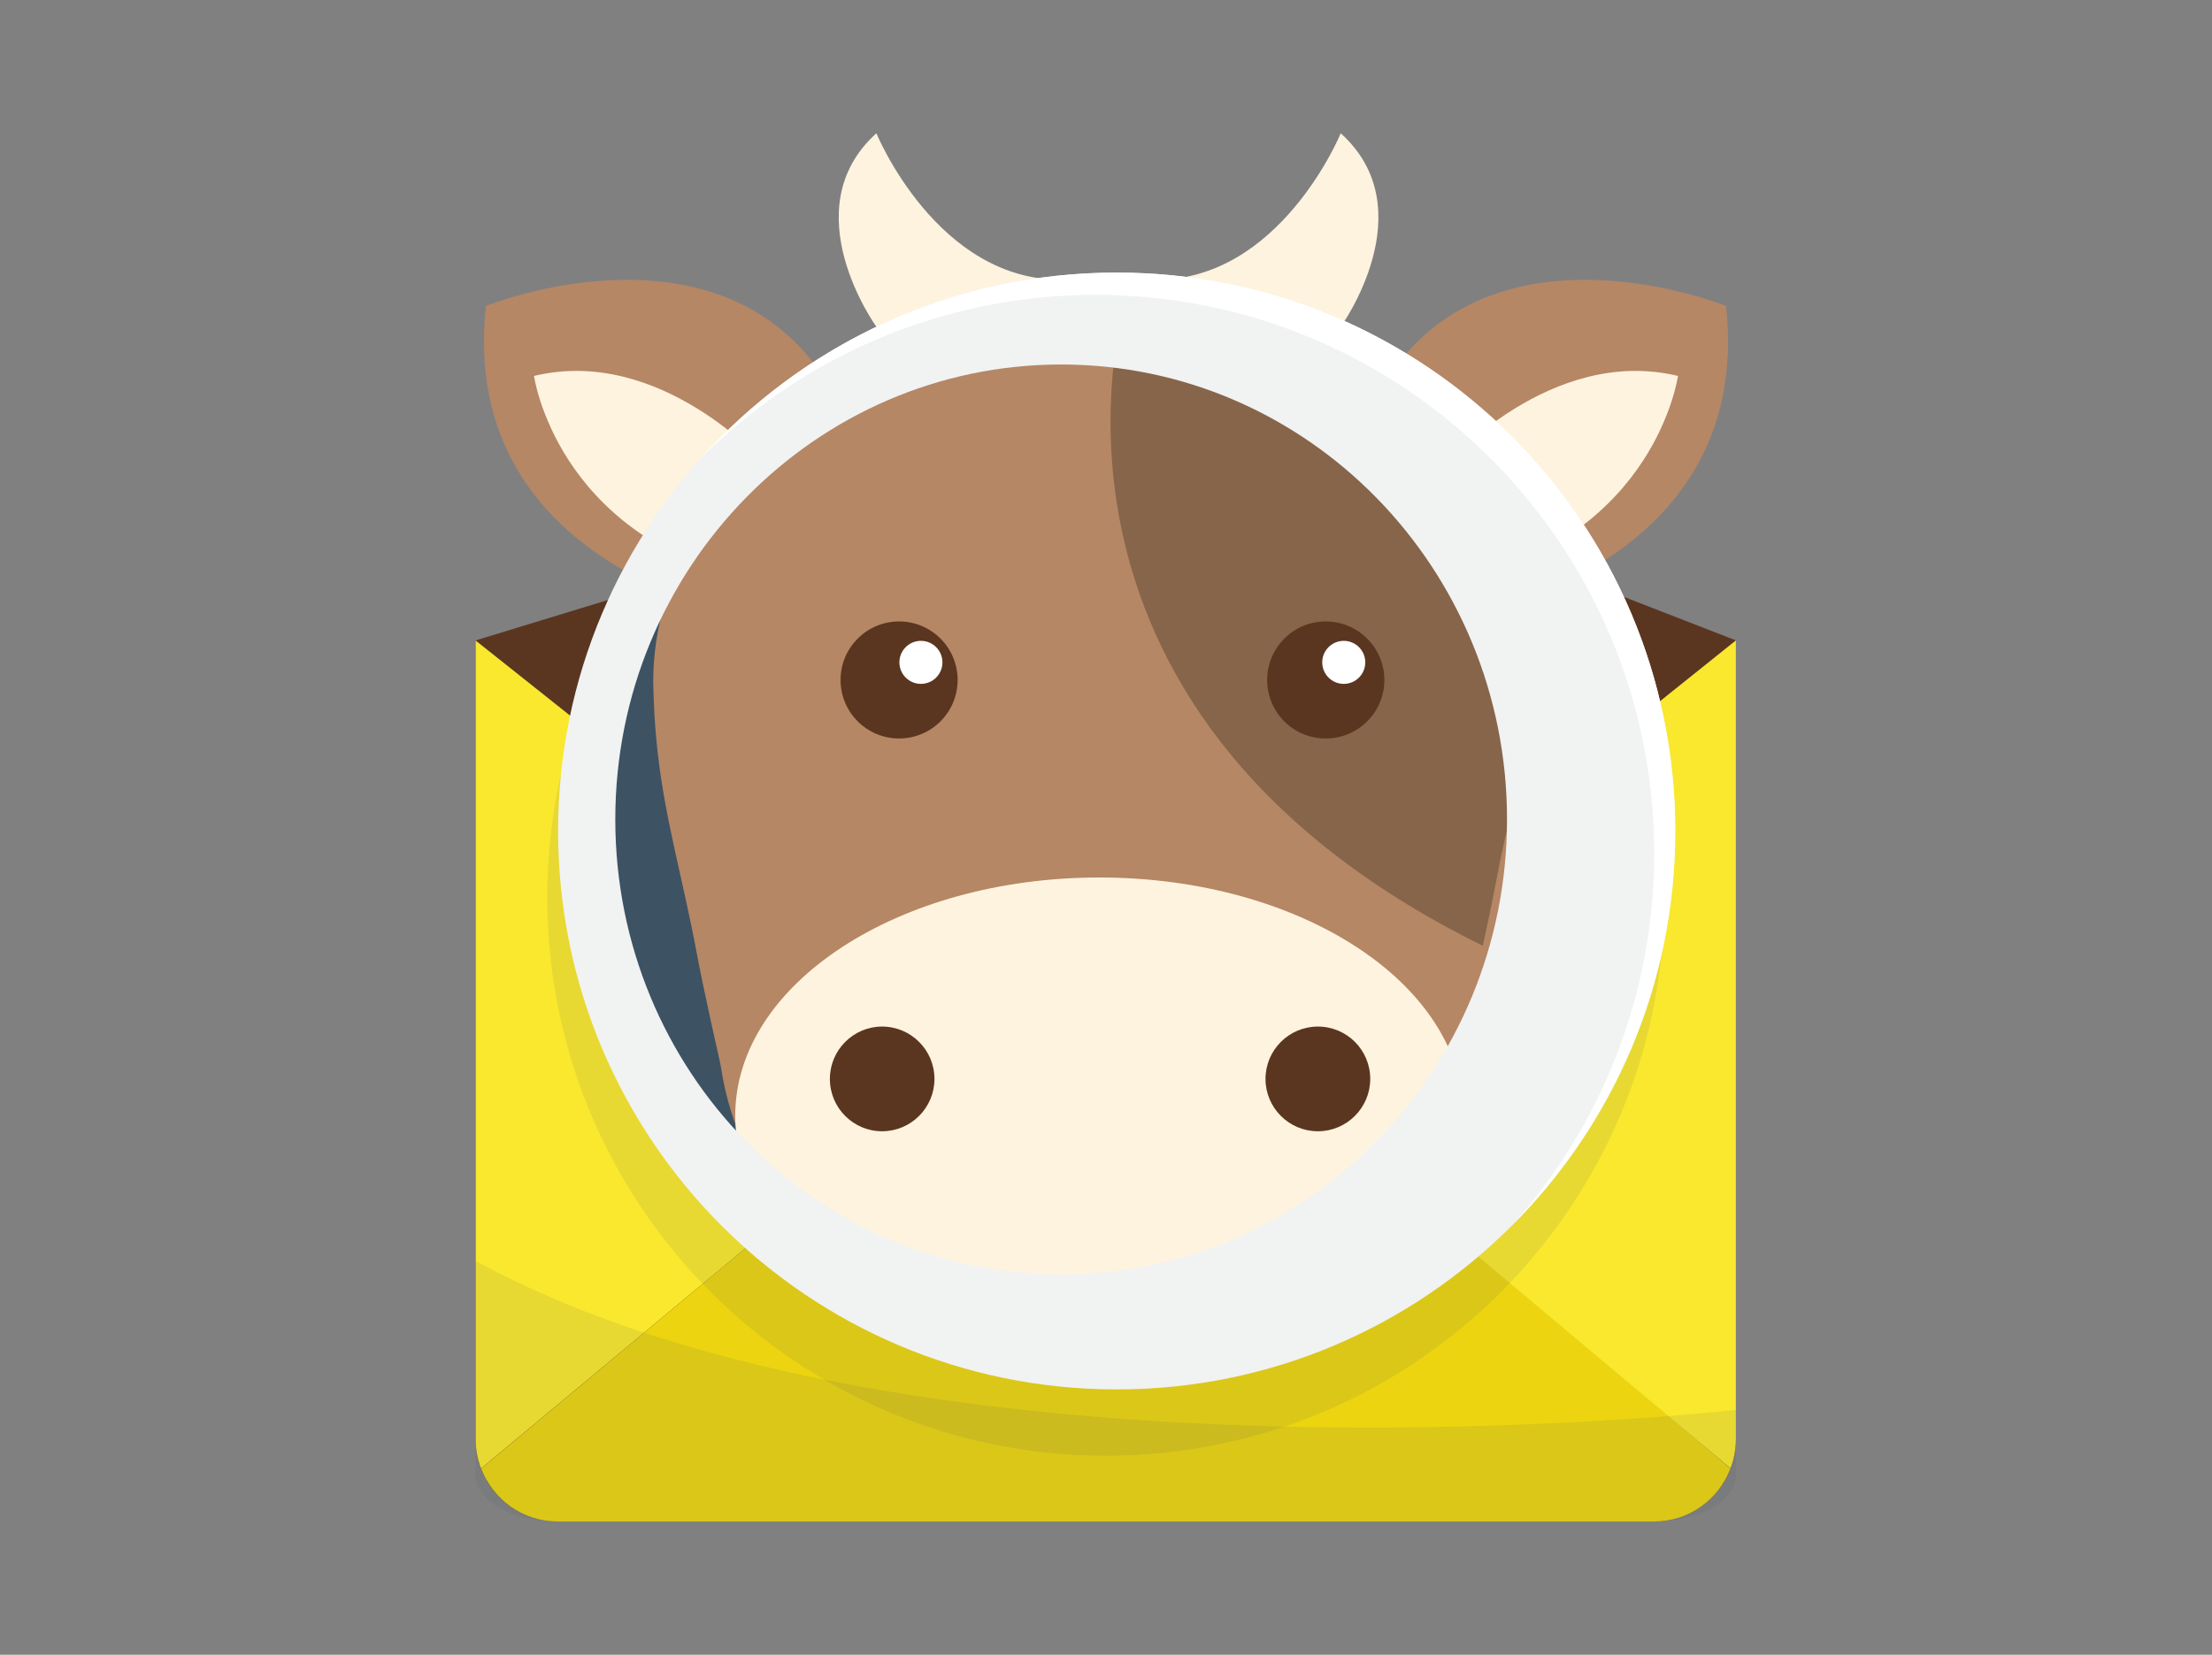<?xml version="1.0" encoding="UTF-8"?>
<svg id="g3" xmlns="http://www.w3.org/2000/svg" viewBox="0 0 147 110">
  <rect x="0" y="0" width="147" height="110" fill="#808080" stroke="none"/>
  <defs>
    <style>
      .cls-1, .cls-2, .cls-3, .cls-4, .cls-5, .cls-6, .cls-7, .cls-8, .cls-9, .cls-10 {
        stroke-width: 0px;
      }

      .cls-1, .cls-6 {
        fill: #3d5263;
      }

      .cls-2 {
        fill: #f1f2f2;
      }

      .cls-3 {
        fill: #f9e82d;
      }

      .cls-4 {
        fill: #87654a;
      }

      .cls-5 {
        fill: #fef3df;
      }

      .cls-6 {
        isolation: isolate;
        opacity: .1;
      }

      .cls-7 {
        fill: #b58765;
      }

      .cls-8 {
        fill: #5a3620;
      }

      .cls-9 {
        fill: #fff;
      }

      .cls-10 {
        fill: rgba(254, 231, 15, .89);
      }
    </style>
  </defs>
  <g id="g5">
    <g id="email">
      <path id="path10" class="cls-8" d="M106.33,39.06l9.03,3.51v53.11c0,3.01-2.44,5.45-5.45,5.45H37.06c-3.01,0-5.45-2.44-5.45-5.45v-53.11l9.03-2.76"/>
      <path id="path12" class="cls-10" d="M65.75,69.45l-33.77,28.17c.77,2.05,2.75,3.52,5.08,3.52h72.86c2.33,0,4.3-1.47,5.08-3.52l-33.16-28.17h-16.09Z"/>
      <g id="g14">
        <path id="path16" class="cls-3" d="M81.66,69.59l33.34,28.02c-.1.27-.23.53-.37.78h0c.46-.79.73-1.72.73-2.71v-53.11l-33.71,27.01h0Z"/>
        <path id="path18" class="cls-3" d="M31.98,97.61l33.61-28.02-33.98-27.01v53.1c0,.99.27,1.92.73,2.72h.01c-.14-.26-.27-.52-.37-.79h0Z"/>
      </g>
    </g>
    <path id="path26" class="cls-6" d="M73.49,22.53c-20.5,0-37.12,16.62-37.12,37.12s16.62,37.12,37.12,37.12,37.12-16.62,37.12-37.12-16.62-37.12-37.12-37.12h0ZM69.79,89.12c-16.37,0-29.63-13.54-29.63-30.24s13.27-30.24,29.63-30.24,29.63,13.54,29.63,30.24c0,16.7-13.27,30.24-29.63,30.24Z"/>
    <g id="g28">
      <g id="g30">
        <polyline id="polyline32" class="cls-1" points="44.84 36.81 39.32 51.56 43.42 71.72 51.43 79.83"/>
        <g id="g34">
          <g id="g36">
            <polyline id="polyline38" class="cls-5" points="34.68 23.94 39.39 35.13 45.67 38.17 55 26.38"/>
            <g id="g40">
              <path id="path42" class="cls-7" d="M50.86,30.85s-6.94-7.89-15.37-5.86c0,0,1.44,10.53,14.31,13.59l.81,2.63s-20.26-2.99-18.32-20.87c0,0,15.13-6.14,22.41,4.66"/>
              <polyline id="polyline44" class="cls-5" points="112.32 23.94 107.61 35.13 101.33 38.17 92 26.38"/>
              <path id="path46" class="cls-7" d="M96.14,30.85s6.94-7.89,15.37-5.86c0,0-1.44,10.53-14.31,13.59l-.81,2.63s20.26-2.99,18.32-20.87c0,0-15.13-6.14-22.41,4.66"/>
            </g>
          </g>
          <path id="path48" class="cls-7" d="M55.79,84.53h17.27l5.06-63.24c-17.23,0-34.71,9.27-34.71,24.04,0,.45.03.86.04,1.29.04,1.21.14,2.34.26,3.44.52,4.57,1.68,8.39,2.61,13.39.45,2.42,1.54,7.22,1.54,7.22.02.13.05.25.07.37.78,5.11,3.65,9.89,7.84,13.49Z"/>
          <path id="path50" class="cls-7" d="M72.89,18.59v65.94h17.27c4.19-3.6,7.06-8.38,7.84-13.49.02-.13.05-.25.07-.37,0,0,1.1-4.8,1.54-7.22.93-5,2.09-8.82,2.61-13.39.13-1.1.22-2.22.26-3.44.01-.43.04-.84.04-1.29,0-14.77-12.41-26.74-29.64-26.74h0Z"/>
          <g id="g52">
            <g id="g54">
              <path id="path56" class="cls-5" d="M97.26,74.17c0,8.74-10.83,15.84-24.2,15.84s-24.2-7.09-24.2-15.84,10.83-15.84,24.2-15.84,24.2,7.09,24.2,15.84Z"/>
            </g>
          </g>
          <g id="g58">
            <g id="g60">
              <g id="g62">
                <path id="path64" class="cls-8" d="M62.1,71.72c0,1.92-1.56,3.48-3.48,3.48s-3.47-1.56-3.47-3.48,1.56-3.48,3.47-3.48,3.48,1.55,3.48,3.48Z"/>
              </g>
            </g>
            <g id="g66">
              <g id="g68">
                <path id="path70" class="cls-8" d="M91.06,71.72c0,1.92-1.56,3.48-3.48,3.48s-3.48-1.56-3.48-3.48,1.56-3.48,3.48-3.48,3.48,1.55,3.48,3.48Z"/>
              </g>
            </g>
          </g>
          <g id="g72">
            <path id="path74" class="cls-4" d="M101.67,47.1c.11-.96.2-1.95.23-3.01.01-.38.03-.74.03-1.13,0-12.59-10.3-22.86-24.77-23.4h-2.26s0,0,0,0c0,0-8.84,27.3,23.64,43.31.29-1.33.64-2.96.84-4.04.82-4.38,1.83-7.73,2.29-11.73h0Z"/>
          </g>
          <g id="g76">
            <g id="g78">
              <g id="g80">
                <g id="g82">
                  <path id="path84" class="cls-8" d="M92,45.2c0,2.15-1.74,3.89-3.9,3.89s-3.89-1.74-3.89-3.89,1.74-3.89,3.89-3.89,3.9,1.74,3.9,3.89Z"/>
                </g>
              </g>
            </g>
            <g id="g86">
              <g id="g88">
                <g id="g90">
                  <path id="path92" class="cls-8" d="M63.64,45.2c0,2.15-1.74,3.89-3.89,3.89s-3.89-1.74-3.89-3.89,1.74-3.89,3.89-3.89,3.89,1.74,3.89,3.89Z"/>
                </g>
              </g>
            </g>
            <g id="g94">
              <g id="g96">
                <path id="path98" class="cls-9" d="M62.63,44.03c0,.79-.64,1.43-1.43,1.43s-1.43-.64-1.43-1.43.64-1.43,1.43-1.43,1.43.64,1.43,1.43Z"/>
              </g>
            </g>
            <g id="g100">
              <g id="g102">
                <path id="path104" class="cls-9" d="M90.73,44.03c0,.79-.64,1.43-1.43,1.43s-1.43-.64-1.43-1.43.64-1.43,1.43-1.43,1.43.64,1.43,1.43Z"/>
              </g>
            </g>
          </g>
        </g>
        <path id="path106" class="cls-5" d="M58.24,21.72s-5.63-7.78,0-12.86c0,0,4.05,9.88,12.42,9.73"/>
        <path id="path108" class="cls-5" d="M89.1,21.72s5.63-7.78,0-12.86c0,0-4.05,9.88-12.42,9.73"/>
        <path id="path110" class="cls-2" d="M74.21,18.12c-20.5,0-37.12,16.62-37.12,37.12s16.62,37.12,37.12,37.12,37.12-16.62,37.12-37.12c0-20.5-16.62-37.12-37.12-37.12ZM70.52,84.71c-16.37,0-29.63-13.54-29.63-30.24s13.27-30.24,29.63-30.24,29.63,13.54,29.63,30.24-13.27,30.24-29.63,30.24Z"/>
      </g>
      <g id="g112">
        <path id="path114" class="cls-9" d="M72.81,19.6c20.5,0,37.12,16.62,37.12,37.12,0,9.48-3.56,18.14-9.41,24.7,6.68-6.71,10.81-15.96,10.81-26.18,0-20.5-16.62-37.12-37.12-37.12-11.02,0-20.91,4.8-27.71,12.42,6.72-6.76,16.03-10.94,26.31-10.94Z"/>
      </g>
    </g>
    <path id="path124" class="cls-6" d="M31.61,83.82v14.25c0,1.7,2.43,3.07,5.43,3.07h72.89c3,0,5.43-1.38,5.43-3.07v-4.35s-54.28,6.2-83.75-9.9h0Z"/>
  </g>
</svg>